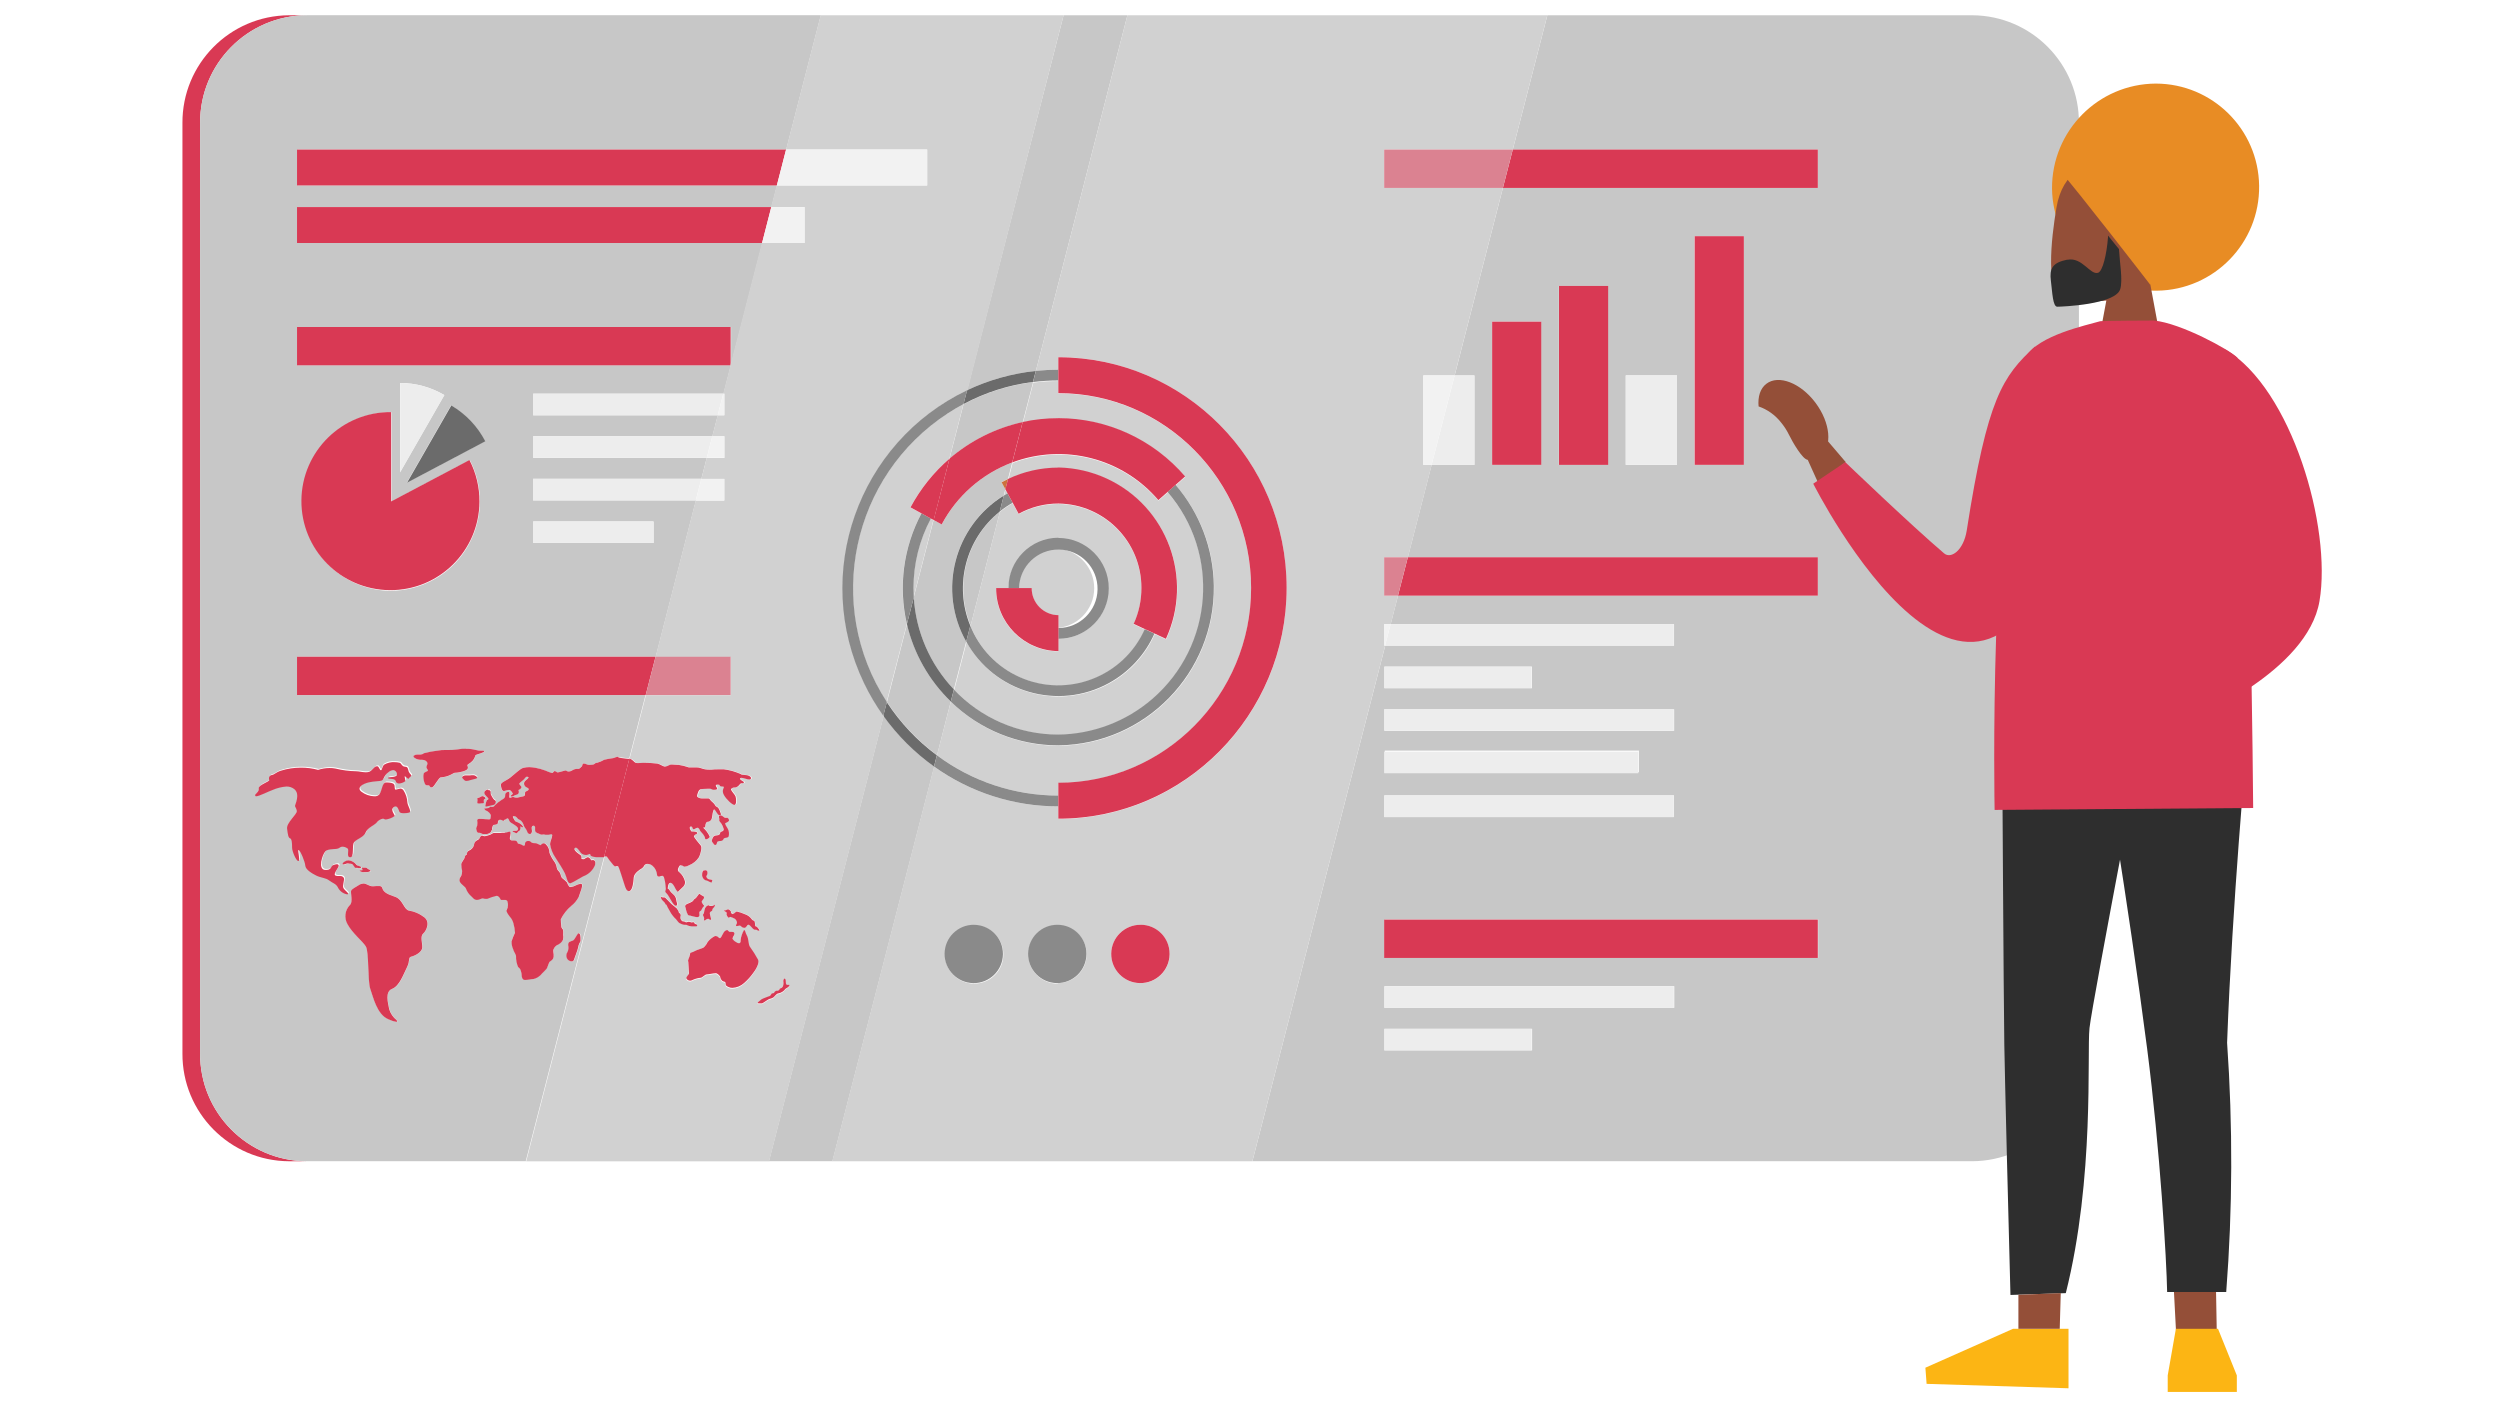 <?xml version="1.0" encoding="UTF-8"?><svg id="Layer_1" xmlns="http://www.w3.org/2000/svg" xmlns:xlink="http://www.w3.org/1999/xlink" viewBox="0 0 655 368"><defs><clipPath id="clippath"><rect width="655" height="368" fill="none" stroke-width="0"/></clipPath><clipPath id="clippath-1"><rect width="655" height="368" fill="none" stroke-width="0"/></clipPath><clipPath id="clippath-2"><rect width="655" height="368" fill="none" stroke-width="0"/></clipPath><clipPath id="clippath-3"><rect width="655" height="368" fill="none" stroke-width="0"/></clipPath><clipPath id="clippath-4"><rect width="655" height="368" fill="none" stroke-width="0"/></clipPath><clipPath id="clippath-5"><rect width="655" height="368" fill="none" stroke-width="0"/></clipPath><clipPath id="clippath-6"><rect width="655" height="368" fill="none" stroke-width="0"/></clipPath><clipPath id="clippath-7"><rect width="655" height="368" fill="none" stroke-width="0"/></clipPath></defs><g clip-path="url(#clippath)"><g clip-path="url(#clippath-1)"><path d="m80.37,4h-4.64c-15.52.09-28.02,12.74-27.93,28.26h0v243.74c-.09,15.51,12.41,28.16,27.92,28.25h4.65c-15.52-.08-28.03-12.73-27.94-28.25h0V32.26c-.09-15.52,12.41-28.17,27.93-28.26h.01" fill="#d93954" stroke-width="0"/><path d="m516.77,4h-111.36l-9.06,35.18h79.92v10.06h-82.51l-12.64,49.13h5.18v23.44h-11.22l-6.23,24.21h107.42v10.04h-110l-1.91,7.45h74.24v5.65h-75.67l-34.8,135.08h-110.03l26.68-103.41c-5.14-3.67-9.63-8.16-13.29-13.29l-30.04,116.71h-63.71l20.54-79.84h-1.21c-.29.02-.58.02-.87,0-1.75-.24-1.41-.54-1.53-.77-.03-.05-.08-.08-.14-.08-.15,0-.41.19-.77.26h-.29c-.62-.02-1.19-.35-1.51-.89-.41-.6-.79-1.04-1.09-1.04-.13,0-.25.09-.3.21-.33.52,1.16,1.49,1.53,1.75.37.27.24.96.24.96l.39.13h.13c.32,0,.59-.38,1.04-.51h.16c.41,0,.63.46.77.66.14.2.1.12.17.12s.23-.06.41-.06.85.29.46,1.45c-.52,1.16-1.44,2.09-2.59,2.63-.64.17-2.97,1.73-3.77,1.99h-.15c-.68,0-.92-1.74-1.37-2.67-.45-.93-1.66-2.85-2.48-4.1-.71-1.04-1.18-2.23-1.37-3.48,0-.61.59-1.73.57-2.32,0-.14-.1-.26-.24-.27-.02,0-.03,0-.05,0-.13,0-.27.03-.4.07-.12.04-.25.06-.38.07h-.28c-.05-.01-.11-.01-.16,0h-.28c-.14,0-.28.03-.42.08-.15,0-.29.02-.43.06h-.13c-.24,0-.45-.2-.77-.28-.27-.09-.53-.22-.75-.4-.35-.39-.06-1.16-.22-1.45-.07-.15-.22-.24-.38-.23-.16,0-.31.09-.39.23-.17.29,0,.81,0,1.16s-.16.79-.54.79h-.07c-.44,0-.53-.35-.71-.79-.17-.44-.68-.96-.8-1.36-.13-.51-.39-.97-.75-1.33-.42-.32-.79-.35-.97-.68-.2-.29-.52-.48-.87-.51-.07-.01-.14-.01-.21,0-.31.15.32.81.42,1.16.09.35.51.35.98.55.46.2,1.24.9,1.16,1.16-.03.05-.07.08-.13.08-.16,0-.39-.22-.49-.28-.08,0,.06.52-.07.87-.13.35-.46.27-.64.62-.17.35-.22.34-.37.34-.1,0-.19-.04-.27-.09-.29-.17-.71-.27-.73-.39-.02-.13.13-.17.39-.17h.13c.12,0,.25,0,.37,0,.25.03.49-.15.52-.41.15-.51-.85-1.08-1.68-1.6-.84-.52-.58-.88-.89-1.16-.05-.05-.12-.08-.2-.08-.23,0-.42.32-.59.32s-.22.13-.41.32c-.03.01-.06.01-.09,0-.11-.02-.21-.06-.3-.13-.13-.08-.28-.13-.43-.14-.08-.01-.17-.01-.25,0-.53.24-.39.5-.44.87-.05.37-.75.44-1.04.46-.29.02-.39.5-.46.72-.07.22,0,.34,0,.49s-.24.24-.29.55c-.05.3-.71.59-1.1.66h-.92c-.29,0-.54-.32-1.01-.32h-.22c-.51,0-.49-.64-.6-.89-.12-.25.09-.61.23-1.01.07-.46.07-.92,0-1.38,0-.32.37-.38.74-.38h.34c.38,0,1.45.13,1.95.13h.13c.42,0,.29-.33.42-.87.13-.54-.84-1.3-1.16-1.38-.32-.08-.37-.29-.56-.49-.19-.2,1.16-.07,1.33-.37.08-.13.23-.21.38-.21.1,0,.21.02.3.06h.1c.28-.01.52-.17.65-.42.54-.54,1.14-1.02,1.79-1.43.29-.2.97-.37.92-1.09-.08-.46.22-.9.68-.99.03,0,.06,0,.1-.01h.15c.46.09,0,1.3.22,1.52.04.05.11.07.17.07.2,0,.41-.2.68-.24h-.02c.12,0,.24.04.35.09.13.05.27.08.42.08.11.01.22.01.34,0,.6-.17.87-.15,1.53-.34.66-.18.42-.63.49-1.02.07-.39.82-.31.93-.86.1-.54-.93-.42-1.16-1.16-.23-.74.35-1.16.86-1.53.51-.37.18-.52-.17-.57-.34,0-.6.6-.98.89-.37.29-1,.86-1,.86,0,.44.6.68.56,1.01-.11.32-.36.57-.68.67-.22,0,0,.14,0,.58,0,.38-.3.7-.68.72-.27,0-.77.46-1.16.46-.06.01-.12.01-.17,0-.39-.2.2-.44.36-.64.16-.2-.31-.76-.65-1.01-.09-.07-.2-.1-.31-.09-.42.07-.84.17-1.25.29h-.07c-.53,0-.72-.99-.79-1.6-.07-.61,1.35-1.04,2.49-1.93,1.15-.88,2.62-2.32,3.34-2.52.52-.13,1.05-.2,1.58-.21.5.01.99.06,1.48.14.95.17,1.88.43,2.77.77.55.25,1.12.46,1.69.64.41,0,.45-.46.74-.5.28,0,.58.32.78.35.26,0,1.62-.42,1.98-.51h.07c.12.02.24.07.34.14.16.09.33.14.51.14.3-.02.6-.11.86-.27.34-.24.74-.39,1.16-.42h.55c.46-.1.6-.47.86-.65.26-.17,0-.64.43-.75.05-.01.11-.01.16,0,.41,0,.97.36,1.28.36s1.28,0,1.39-.22c.19-.23.48-.36.78-.35.64-.18,1.25-.44,1.81-.79.8-.19,1.62-.34,2.44-.44.41-.19.85-.31,1.3-.37.12,0,.25.03.36.08.37.16,1.74.22,2.53.36l4.27-16.59h-91.27v-10.05h93.96l10.53-40.96h-42.66v-5.66h44.08l1.42-5.5h-45.49v-5.65h46.96l1.42-5.5h-48.37v-5.65h49.88l1.91-7.44h-113.62v-10.04h113.68v9.89l8.21-31.9h-121.8v-9.42h124.17l1.45-5.65h-125.71v-9.42h128.13l9.06-35.18H80.37c-15.52.08-28.03,12.73-27.95,28.25,0,0,0,0,0,.01v243.74c-.08,15.52,12.43,28.16,27.94,28.25h436.39c15.51-.08,28.02-12.72,27.93-28.23h0V32.26c.09-15.52-12.42-28.17-27.93-28.26h0Zm-72.81,57.88h12.93v59.91h-12.93v-59.91Zm-35.54,13.03h12.88v46.89h-12.88v-46.89Zm-17.52,9.37h12.88v37.51h-12.88v-37.51Zm35.03,14.07h13.44v23.44h-13.44v-23.44Zm-321.13,25.4v-23.41c4.08,0,8.08,1.1,11.6,3.17l-11.6,20.24Zm1.77,2.71l11.6-20.23c3.78,2.23,6.86,5.48,8.88,9.38l-20.49,10.85Zm-3.97,28.35c-12.93,0-23.41-10.48-23.41-23.41,0-12.93,10.48-23.4,23.41-23.4v23.41l20.51-10.85c5.95,11.51,1.45,25.66-10.05,31.61-3.27,1.69-6.89,2.59-10.57,2.62m37.24-18.17h31.52v5.65h-31.52v-5.65Zm223,43.7v-5.65h38.65v5.64h-38.65Zm0,5.5h75.9v5.65h-75.9v-5.65Zm-245.32,10.73c.84.02,1.67-.04,2.49-.16.72-.12,1.44-.18,2.17-.19.96-.01,1.92.11,2.84.36.34.09.69.13,1.04.13h.56c.22,0,.35,0,.38.17.07.37-1.98.77-2.23,1.01s0,0-.43.94c-.43.94-1.39,1.28-1.66,1.55-.27.28.22.39,0,1.06-.22.66-2.66,1.06-3.13,1.06h-.12c-.26,0-.34.1-1.16.52-.79.41-1.66.64-2.55.68-.64,0-1.71,2.47-2.32,2.62h-.25c-.32,0-.28-.26-.48-.43-.05-.05-.12-.08-.19-.08h-.35c-.13,0-.25-.03-.37-.09-.51-.24-1-2.81-.38-3.25.62-.44,1.24-.3.77-.87-.48-.57-.26-.66,0-1.33.26-.67-.5-1.16-1.43-1.16h-.38c-1,0-2.16-.73-1.75-1.07.29-.23.66-.34,1.03-.31h.5c.09.01.18.01.27,0,.44-.09.57-.07.83-.34,1.22-.32,2.45-.56,3.7-.7.65-.12,1.3-.17,1.96-.15h.7m245.34.14h66.58v5.65h-66.58v-5.65Zm-263.01,4.87c.29,0,.3-.92.8-1.44.86-.52,1.85-.76,2.85-.68.52-.01,1.04.05,1.54.19.17,0,.43.64.85.88.42.24.82,0,1.09.36s.26.82.41,1.16c.35.73.87.77.51,1.16-.2.23-.42.44-.65.64-.09,0-.28-.16-.46-.34-.19-.17-.38-.35-.48-.35-.14.12.27,1.23.12,1.32-.47.34-1.02.54-1.6.59-.31.02-.61-.12-.8-.37-.05-.34-.28-.62-.6-.73-.57-.19-1.51-.09-1.5-.32,0-.44,2.32,0,2.32-.93.06-.57-.35-1.09-.92-1.15-.02,0-.04,0-.07,0-.43.04-.83.21-1.16.49-1.46,1.08-1.16,1.96-1.82,2.23-.66.27-1.98.14-3.48.51-1.5.37-3.18,1.33-1.9,2.4.98.76,2.17,1.19,3.41,1.23.53.06,1.05-.15,1.38-.56.7-1.16.7-3.07,1.72-3.07s1.87.12,2.12.56c.26.44,0,1.33.41,1.33.38-.11.77-.21,1.16-.28.32,0,.62.14.82.39.65.98,1.02,2.11,1.07,3.28.07.85,1.16,2.4.46,2.62-.41.12-.83.17-1.25.16-.63,0-1.16-.12-1.33-.45-.17-.34-.43-1.33-.97-1.33-.21.01-.42.1-.57.26-.95.82.63,2.08.26,2.32-.66.45-1.42.74-2.22.85-.15,0-.29-.03-.42-.1-.11-.08-.25-.12-.38-.12-.66.13-1.24.5-1.62,1.04-.48.59-2.41,1.37-2.89,2.59-.48,1.22-2.26,1.66-2.99,2.51-.73.85.09,3.97-1.04,3.97s-.14-1.99-.73-2.32c-.37-.26-.8-.42-1.25-.45-.31,0-.62.11-.86.31-.78.59-2.89,0-3.7.93-.81.93-1.97,4.64-.14,4.84h.44c1.33,0,1.16-.95,1.71-1.22.31-.15.65-.24,1-.27.27,0,.45.09.51.34.1.52-1.75,2.32-.77,2.67.19.06.39.09.59.09h.64c.3,0,.58.13.78.36.49.46-.44,2.15,0,2.84.44.7,1.57,1.33,1.1,1.59-.07.02-.15.02-.22,0-1-.19-1.85-.84-2.32-1.74-.41-1.03-1.39-1.16-2.32-1.89-.93-.73-2.19-.7-3.32-1.25-1.12-.56-2.85-1.55-2.93-2.63-.08-1.08-1.36-4.09-1.74-4.09-.36.07.44,2.44,0,2.88-.03.01-.07.01-.1,0-.51,0-1.61-2.59-1.61-3.48s0-2.32-.51-2.45c-.51-.13-.63-.95-.8-2.55-.17-1.6,2.7-3.88,2.55-4.64-.15-.77-.44-.93-.48-1.3-.03-.37,1.46-3.1-.22-4.43-.59-.45-1.31-.68-2.05-.66-1.2.1-2.37.38-3.48.85-1.28.44-3.66,1.71-4.44,1.71-.13,0-.21,0-.23-.12-.19-.56,1.09-1,.92-1.93-.17-.93,2.96-1.81,2.74-2.25-.21-.47,0-1.02.46-1.23.07-.03.15-.06.23-.07.7-.11.95-.66,2.32-1.1,1.71-.54,3.49-.82,5.28-.81,1.52,0,3.03.19,4.49.59.98-.32,2-.49,3.03-.49.53,0,1.06.05,1.58.15,1.77.43,3.58.67,5.41.7.66,0,1.67.27,2.53.27.29,0,.58-.04.86-.13.88-.36,1.28-1.44,1.97-1.44.08,0,.16,0,.24,0,.38.13.53,1.02.87,1.03m22.61,1.39c.17.01.33.01.5,0,.34,0,.59-.06.8-.06.41-.03.8.14,1.07.45.46.46-.74.52-1.71.84-.32.12-.66.19-1.01.21-.21.02-.43-.06-.58-.21-.22-.22-.71-.66-.53-.84.19-.25.49-.4.8-.4h.66Zm4.71,8.27c-.15,0-.14-.13-.12-.29.02-.16.23-1.31.52-1.45.29-.14.34-.17.2-.45-.14-.28-.95-.68-1-1.33-.05-.65.56-.9,1.01-.9.09-.01.17-.01.26,0,.6.24.29.77.44,1.16.19.38.4.75.65,1.09.17.34.61.37.66.75.03.41-.24.79-.64.89-.38.13-1.36.24-1.75.38h-.23m235.36-2.7h75.9v5.66h-75.9v-5.66Zm-237.24,2.13c-.29,0-.34-.21-.37-.36-.04-.15.15-.59,0-.87-.15-.28.56-.27.88-.51.17-.14.38-.21.59-.21.26,0,.5.14.6.37.14.33,0,.28-.22.4s-.08.76-.13.94c-.05.17-.56,0-1.09.2-.09.01-.18.01-.27,0m6.82,7.79c.26-.01.52-.06.77-.14.21-.07.42-.11.64-.13.39,0,.14.59.14.96s-.31.81,0,1.16c.15.15.35.22.56.2h.5c.15,0,.29.02.43.08.28.1.46.36.46.65.21.11.45.18.68.22.45.1.59.38.86.38h.16c.39-.15,0-.51.35-.94.18-.19.44-.3.71-.28.28-.02.55.08.75.28.2.28.94.31,1.23.31h.1l1.16.52c.17-.31.46-.52.8-.59.22.01.43.11.59.27.56.57.86,1.33.86,2.12.29.77.68,1.5,1.16,2.17.39.49.65,1.08.75,1.71.08.68.5.86.81,1.35.31.49.2,1.16.71,1.51.38.3.75.62,1.09.96.24.24.1.44.64,1.16.1.11.24.17.39.16.46-.06.91-.2,1.32-.43.4-.22.83-.36,1.28-.43.07-.02.15-.02.22,0,.62.37-.44,2.54-.71,3.48-.48.9-1.14,1.7-1.95,2.32-1.13.96-2.06,2.15-2.73,3.48,0,.61.05,1.22.12,1.82,0,.51.44.66.49,1.16.03.35.03.71,0,1.07.08.38.08.78,0,1.16-.14.81-1.33,1.51-1.55,1.55-.42.21-.76.56-.95.99-.29.54.07,1.08,0,2.02-.07.94-1,1.16-1.16,1.48-.16.32-.36.86-.51,1.32s-.82.96-1.37,1.58c-.56.74-1.36,1.25-2.26,1.46-.77,0-1.51.24-2.17.24h-.09c-.68,0-.81-.84-.81-1.07,0-.49-.09-.97-.25-1.43-.21-.55-.26-.51-.7-.93-.38-.88-.56-1.84-.53-2.8,0-.53-.6-1.16-.75-1.82-.3-.65-.44-1.37-.42-2.09.25-.77.56-1.52.9-2.25-.05-.84-.19-1.67-.42-2.48-.17-.65-.49-1.24-.94-1.73-.68-.89-1.06-1.56-.76-1.85.33-.7.38-1.5.13-2.23-.14-.22-.4-.34-.66-.3h-.72c-.08.01-.15.01-.23,0-.34-.15-.24-.7-.9-1.01-.1-.05-.21-.07-.32-.07-.84.19-1.66.46-2.45.8h-.31c-.29,0-.57-.05-.84-.15-.23.03-.45.1-.66.21-.27.12-.55.19-.85.21h-.1c-.67,0-.85-.4-1.4-.94-.62-.53-1.1-1.21-1.39-1.97-.1-.54-1.26-1.16-1.61-1.84-.35-.68.29-1.45.36-1.58.16-.4.24-.82.23-1.25-.13-.58-.21-1.18-.22-1.77,0-.59.89-1.44.95-1.95.06-.51.45-.4.51-.7-.02-.41.22-.78.6-.94.59-.26,1.05-.76,1.26-1.37,0-.45.21-.87.56-1.16.32-.22.74-.35.84-.57s.42-.77.61-.81h.12c.18,0,.36.06.51.16h.15c.33-.03.64-.11.95-.22.38-.09.74-.25,1.07-.48.14-.11.32-.16.5-.15h.35c.11.01.22.01.33,0,.16-.01.32-.01.49,0,.15,0,.29,0,.44,0,.28-.05.56-.07.84-.07h.26m-42.2,8.51c-.07,0-.14-.02-.19-.07-.22-.28.7-.93,1.42-.99h.15c.85.09,1.61.53,2.11,1.22.22.29,1.16.29,1.16.64,0,.17-.21.22-.39.22-.17,0-.35-.04-.51-.09h-.29c-.07.01-.13.01-.2,0-.05.02-.1.02-.15,0-.16-.15-.43-.67-.68-.92-.25-.24-.8-.12-1.16-.24h-.13c-.19.01-.38.06-.56.13-.17.07-.36.11-.54.13m5.42,1.98c-.41.05-.83-.07-1.16-.32-.09-.17.71-.13.73-.22.02-.09-.24-.45-.12-.57.05-.06.12-.09.2-.09.08,0,.16.02.23.06.08.01.15.01.23,0h.12c.07-.01.13-.01.2,0,.19.02.37.12.49.27.24.22.82.35.68.57-.14.22-.53.27-1.35.31h-.24m8.39,39.15c-.73-.12-1.43-.35-2.1-.67-3.06-1.25-4.05-5.99-4.75-7.95-.7-1.96-.3-9.76-1.16-11.12-.86-1.37-3.48-3.36-4.79-5.8-.98-1.66-.71-3.77.66-5.13.76-.71.1-3.11.26-3.63s1.33-1.06,1.9-1.44c.38-.29.84-.46,1.31-.48.88,0,1.49.71,2.41.73h.14c.29,0,.57-.02.86-.06h.72c.4-.06.77.21.85.6.29,1,1.31,1.55,3.33,2.22,2.02.66,2.32,3.36,3.65,3.62,1.35.21,2.63.74,3.72,1.55,2.02,1.22.85,3.74,0,4.44-.85.71-.22,2.4-.25,3.65-.04,1.25-1.9,2.18-2.85,2.4-.95.22-.26,1.03-1.16,2.81-.9,1.77-1.89,4.92-3.87,5.63-1.98.71-1.16,3.59-.77,5.39.35,1.11,1.02,2.09,1.94,2.81,0,.12.32.45-.06.45m258.83-26.81h113.62v10.05h-113.62v-10.05Zm-212.88,10.97c-.53-.02-1.01-.33-1.24-.81-.24-.55-.17-1.19.17-1.68.25-.55.31-1.16.17-1.75-.1-1.08.93-1.01,1.36-1.3s1.07-1.83,1.37-1.83c.56,0,.46,1.07.51,1.66.05.33-.06.66-.29.9-.19.43-.32.87-.39,1.33-.09.54-.85,2.41-1.07,3.11-.09.24-.33.4-.59.37m212.9,6.52h75.9v5.65h-75.9v-5.65Zm0,11.15h38.65v5.65h-38.65v-5.65ZM295.38,4h-16.72l-25.29,98.24c5.68-2.69,11.78-4.4,18.03-5.06l23.98-93.18Z" fill="#c7c7c7" stroke-width="0"/><path d="m270.65,100.11c-6.37.81-12.54,2.78-18.2,5.8l-3.69,14.31c5.51-4.73,12.1-8.03,19.19-9.59l2.7-10.44v-.08Zm-5.43,21.05c-7.93,2.98-14.5,8.76-18.48,16.24l-2.13-1.16-5.22,20.28c.56,9.02,4.28,17.56,10.51,24.12l3.24-12.56c-7.52-13.33-3.18-30.22,9.84-38.28l.42-1.64-1-1.84c.56-.31,1.16-.6,1.7-.88l1.1-4.3.02.04Zm-3.21,12.85c-8.91,7.15-12.05,19.32-7.7,29.89l7.7-29.89Zm-24.36,29.49l-5.26,20.43c3.52,5.38,7.96,10.09,13.12,13.92l3.6-14.05c-5.69-5.53-9.67-12.57-11.46-20.3" fill="#c7c7c7" stroke-width="0"/><path d="m262.99,129.84c-13.02,8.06-17.36,24.95-9.84,38.28l1.07-4.18c-4.35-10.57-1.21-22.74,7.7-29.89l1.07-4.18v-.04Z" fill="#6b6b6b" stroke-width="0"/><path d="m239.41,156.53l-1.8,6.96c1.8,7.73,5.79,14.79,11.5,20.31l.81-3.17c-6.23-6.55-9.95-15.09-10.51-24.12" fill="#6b6b6b" stroke-width="0"/><path d="m271.4,97.18c-6.25.66-12.35,2.37-18.03,5.06l-.93,3.62c5.66-3.02,11.83-4.99,18.2-5.8l.75-2.93v.06Zm-39.05,86.74l-.93,3.61c3.67,5.13,8.16,9.63,13.29,13.29l.75-2.93c-5.16-3.83-9.6-8.54-13.12-13.92" fill="#6b6b6b" stroke-width="0"/><path d="m264.12,125.48c-.58.28-1.16.57-1.71.88l1,1.84.71-2.73Z" fill="#cc703d" stroke-width="0"/><path d="m267.95,110.58c-7.09,1.56-13.68,4.86-19.19,9.59l-4.15,16.07,2.11,1.16c3.98-7.48,10.55-13.26,18.48-16.24l2.73-10.59h.02Z" fill="#d93954" stroke-width="0"/></g><polygon points="476.27 146.01 368.85 146.01 366.27 156.06 476.27 156.06 476.27 146.01" fill="#d93954" stroke-width="0"/><polygon points="438.55 163.5 364.35 163.5 362.89 169.15 438.55 169.15 438.55 163.5" fill="#ededed" stroke-width="0"/><rect x="362.65" y="174.65" width="38.65" height="5.65" fill="#ededed" stroke-width="0"/><rect x="362.65" y="240.93" width="113.62" height="10.05" fill="#d93954" stroke-width="0"/><rect x="362.65" y="258.41" width="75.9" height="5.65" fill="#ededed" stroke-width="0"/><rect x="362.65" y="269.56" width="38.65" height="5.65" fill="#ededed" stroke-width="0"/><rect x="362.65" y="185.79" width="75.9" height="5.65" fill="#ededed" stroke-width="0"/><rect x="362.65" y="196.94" width="66.58" height="5.65" fill="#ededed" stroke-width="0"/><rect x="362.65" y="208.44" width="75.9" height="5.66" fill="#ededed" stroke-width="0"/><polygon points="476.27 39.18 396.35 39.18 393.76 49.23 476.27 49.23 476.27 39.18" fill="#d93954" stroke-width="0"/><polygon points="386.3 98.35 381.12 98.35 375.08 121.8 386.3 121.8 386.3 98.35" fill="#ededed" stroke-width="0"/><rect x="390.94" y="84.28" width="12.88" height="37.51" fill="#d93954" stroke-width="0"/><rect x="408.46" y="74.91" width="12.88" height="46.89" fill="#d93954" stroke-width="0"/><rect x="425.97" y="98.35" width="13.4" height="23.44" fill="#ededed" stroke-width="0"/><rect x="444" y="61.88" width="12.89" height="59.91" fill="#d93954" stroke-width="0"/><polygon points="191.44 85.68 77.82 85.68 77.82 95.72 191.41 95.72 191.44 95.57 191.44 85.68" fill="#d93954" stroke-width="0"/><polygon points="189.49 103.16 139.65 103.16 139.65 108.81 188.03 108.81 189.49 103.16" fill="#ededed" stroke-width="0"/><polygon points="186.62 114.3 139.65 114.3 139.65 119.95 185.17 119.95 186.62 114.3" fill="#ededed" stroke-width="0"/><polygon points="183.75 125.45 139.65 125.45 139.65 131.1 182.29 131.1 183.75 125.45" fill="#ededed" stroke-width="0"/><rect x="139.65" y="136.6" width="31.52" height="5.65" fill="#ededed" stroke-width="0"/><polygon points="171.76 172.06 77.82 172.06 77.82 182.11 169.17 182.11 171.76 172.06" fill="#d93954" stroke-width="0"/><polygon points="205.95 39.18 77.82 39.18 77.82 48.6 203.53 48.6 205.95 39.18" fill="#d93954" stroke-width="0"/><polygon points="202.08 54.25 77.82 54.25 77.82 63.67 199.66 63.67 202.08 54.25" fill="#d93954" stroke-width="0"/><g clip-path="url(#clippath-2)"><path d="m95.19,231.5c-.48.02-.93.19-1.31.48-.57.38-1.76.93-1.9,1.44-.14.51.51,2.92-.25,3.63-1.37,1.36-1.64,3.47-.66,5.13,1.31,2.41,3.94,4.41,4.79,5.8.85,1.39.44,9.16,1.16,11.12.72,1.96,1.68,6.69,4.74,7.95.66.32,1.37.55,2.1.67.38,0,.06-.34.06-.45-.92-.72-1.59-1.7-1.94-2.81-.36-1.81-1.16-4.64.77-5.39,1.93-.75,2.97-3.85,3.87-5.63.9-1.78.22-2.59,1.16-2.81.94-.22,2.82-1.16,2.85-2.4.03-1.24-.58-2.96.26-3.65.83-.7,2.02-3.23,0-4.44-1.1-.81-2.38-1.35-3.72-1.55-1.36-.25-1.65-2.96-3.65-3.62-2.01-.66-3.04-1.22-3.33-2.22-.08-.39-.45-.66-.85-.6h-.72c-.29.04-.57.06-.86.06h-.14c-.93,0-1.53-.73-2.41-.73" fill="#d93954" stroke-width="0"/><path d="m103.46,199.68c-1-.07-2,.17-2.85.68-.5.52-.51,1.44-.8,1.44-.34,0-.49-.9-.87-1.03-.08,0-.16,0-.24,0-.7,0-1.09,1.08-1.97,1.44-.28.09-.57.13-.86.13-.86,0-1.87-.27-2.53-.27-1.82-.03-3.63-.26-5.4-.7-.52-.11-1.05-.16-1.58-.15-1.03,0-2.05.17-3.03.49-1.46-.4-2.97-.6-4.49-.59-1.79,0-3.57.27-5.28.81-1.34.44-1.6,1-2.32,1.1-.51.08-.85.56-.77,1.07.01.08.04.16.07.23.22.44-2.92,1.32-2.74,2.25.19.93-1.16,1.37-.92,1.93,0,.08.11.12.23.12.78,0,3.17-1.26,4.44-1.71,1.11-.47,2.28-.75,3.48-.85.74-.02,1.47.21,2.05.66,1.68,1.33.19,4.07.22,4.43.03.36.34.52.47,1.3.14.78-2.74,3.06-2.55,4.64.19,1.58.32,2.41.8,2.55.47.14.51,1.45.51,2.45s1.1,3.48,1.61,3.48c.03.01.07.01.11,0,.44-.44-.36-2.81,0-2.88.38,0,1.67,3.04,1.74,4.1.07,1.06,1.8,2.08,2.93,2.63,1.14.56,2.45.56,3.32,1.25s1.87.86,2.32,1.89c.47.9,1.32,1.54,2.32,1.74.07.02.15.02.22,0,.46-.26-.66-.88-1.1-1.59-.44-.71.49-2.32,0-2.84-.19-.23-.48-.36-.78-.36h-.64c-.2,0-.4-.03-.59-.09-.99-.3.87-2.15.76-2.67-.06-.24-.24-.34-.51-.34-.35.03-.68.12-1,.27-.59.27-.37,1.22-1.71,1.22h-.44c-1.83-.22-.66-3.96.14-4.84.8-.88,2.92-.34,3.7-.93.24-.2.54-.31.86-.31.45.03.89.19,1.25.45.59.37-.43,2.32.73,2.32s.31-3.12,1.04-3.97c.73-.85,2.52-1.29,2.99-2.51.47-1.22,2.41-2,2.89-2.59.39-.54.97-.92,1.62-1.04.14,0,.27.04.38.12.13.07.27.11.42.1.79-.11,1.55-.4,2.22-.85.37-.26-1.16-1.51-.26-2.32.15-.15.35-.24.57-.26.55,0,.8.87.98,1.33.17.46.71.45,1.33.45.42,0,.84-.05,1.25-.16.74-.22-.4-1.78-.46-2.62-.05-1.17-.42-2.31-1.07-3.28-.2-.25-.5-.4-.82-.39-.39.07-.78.17-1.16.28-.44,0-.15-.89-.41-1.33-.25-.44-1.09-.56-2.12-.56s-1.02,1.96-1.72,3.07c-.33.41-.86.62-1.38.56-1.24-.04-2.43-.47-3.41-1.23-1.28-1.07.41-2.03,1.9-2.4,1.5-.37,2.85-.26,3.48-.51.63-.25.36-1.16,1.82-2.23.33-.28.73-.45,1.16-.49.58.03,1.02.52.99,1.09,0,.02,0,.04,0,.07,0,.88-2.32.49-2.32.93,0,.23.93.14,1.5.32.32.11.55.39.6.73.19.25.49.39.8.37.58-.05,1.13-.26,1.6-.59.15-.09-.25-1.16-.12-1.32.09,0,.28.17.47.35.2.17.37.34.46.34.23-.2.45-.41.65-.64.36-.42-.16-.45-.51-1.16-.15-.3-.16-.86-.41-1.16-.24-.3-.75-.15-1.09-.36-.34-.21-.67-.84-.85-.88-.5-.13-1.02-.19-1.54-.18" fill="#d93954" stroke-width="0"/><path d="m122.06,196.15c-.73,0-1.45.06-2.17.19-.82.12-1.66.18-2.49.16h-.7c-.66-.02-1.32.03-1.96.15-1.25.14-2.48.37-3.7.7-.27.27-.39.24-.83.34-.09.01-.18.01-.27,0h-.5c-.37-.02-.74.09-1.03.31-.41.34.75,1.07,1.75,1.07h.38c.93,0,1.62.59,1.43,1.16-.2.57-.44.76,0,1.33.44.57-.16.42-.77.87-.6.45-.13,3,.38,3.25.12.06.24.09.37.09h.35c.07,0,.14.03.19.08.2.17.15.43.48.43h.25c.61-.15,1.68-2.62,2.32-2.62.89-.04,1.76-.28,2.55-.68.82-.42.9-.52,1.16-.52h.15c.47,0,2.91-.41,3.13-1.06.22-.65-.27-.79,0-1.06.27-.27,1.16-.61,1.66-1.55.5-.94.19-.7.43-.94.24-.24,2.32-.64,2.23-1.01,0-.14-.16-.17-.38-.17h-.56c-.35,0-.7-.04-1.04-.13-.93-.25-1.88-.37-2.84-.36" fill="#d93954" stroke-width="0"/><path d="m123.87,203.1c-.21,0-.46,0-.8.06-.17.01-.33.01-.5,0h-.66c-.31,0-.61.14-.8.39-.17.17.31.61.53.84.15.15.36.23.58.21.35-.02.68-.09,1.01-.21.96-.31,2.17-.37,1.7-.84-.26-.31-.66-.48-1.07-.45" fill="#d93954" stroke-width="0"/><path d="m126.51,208.58c-.22,0-.42.07-.59.21-.32.24-1.02.24-.88.51s0,.66,0,.87.08.36.37.36c.09.01.18.01.27,0,.53-.15,1.04,0,1.09-.2.05-.2-.14-.81.13-.94.27-.13.36-.07.22-.39-.11-.24-.35-.38-.6-.37" fill="#d93954" stroke-width="0"/><path d="m127.9,206.86c-.45,0-1.06.37-1.01.91.05.53.85,1.07,1,1.33.15.27.09.31-.2.45-.29.14-.47,1.22-.52,1.45-.05.23,0,.29.12.29h.23c.39-.14,1.37-.26,1.75-.38.4-.11.66-.48.64-.89,0-.38-.49-.42-.66-.75-.24-.35-.46-.72-.64-1.1-.15-.44.16-.96-.44-1.16-.09-.01-.17-.01-.26,0" fill="#d93954" stroke-width="0"/><path d="m162.01,198.25c-.45.06-.89.18-1.3.37-.82.1-1.63.25-2.44.44-.56.35-1.17.61-1.81.79-.3,0-.58.12-.78.35-.12.17-1.04.22-1.39.22s-.87-.36-1.28-.36c-.05-.01-.11-.01-.16,0-.41.12-.19.59-.43.75-.24.16-.39.54-.86.65h-.54c-.42.03-.82.18-1.16.42-.26.16-.56.25-.86.27-.18,0-.35-.05-.51-.14-.1-.07-.21-.12-.34-.14h-.07c-.36.09-1.73.51-1.98.51-.2,0-.5-.35-.78-.35s-.34.5-.74.5c-.58-.18-1.14-.39-1.69-.64-.9-.34-1.83-.6-2.77-.76-.49-.08-.99-.12-1.49-.14-.53,0-1.06.08-1.58.21-.72.17-2.19,1.62-3.34,2.52-1.15.89-2.56,1.28-2.49,1.93.07.65.26,1.6.79,1.6h.07c.41-.12.83-.22,1.25-.29.11,0,.22.03.31.09.34.24.82.81.65,1.01-.17.2-.75.44-.36.64.06.01.12.01.17,0,.37,0,.87-.46,1.16-.46.38-.02.68-.34.68-.72,0-.44-.22-.53,0-.58.32-.1.58-.35.68-.67,0-.33-.56-.57-.56-1.01,0,0,.6-.57,1-.86.39-.29.64-.89.97-.89.36,0,.68.15.17.57-.51.42-1.06.74-.86,1.53.2.79,1.16.67,1.16,1.16s-.86.46-.93.86c-.07.4.17.85-.49,1.02-.66.17-.93.16-1.53.34-.11.01-.23.01-.34,0-.14,0-.28-.03-.42-.08-.11-.05-.23-.09-.35-.09h-.08c-.28,0-.49.24-.68.24-.07,0-.13-.02-.17-.07-.24-.22.24-1.43-.22-1.52h-.15c-.47.03-.82.43-.79.9,0,.03,0,.06.01.1,0,.72-.63.89-.92,1.09-.65.4-1.25.88-1.79,1.43-.12.25-.37.4-.65.42h-.1c-.1-.04-.2-.06-.3-.06-.16,0-.3.07-.38.21-.2.3-1.53.17-1.33.37.2.2.24.42.56.49.31.07,1.26.85,1.16,1.38-.11.53,0,.85-.42.87h-.13c-.5,0-1.57-.1-1.95-.13h-.34c-.37,0-.75.06-.74.38.07.46.07.92,0,1.38-.14.4-.36.74-.23,1.01.13.27.09.89.6.89h.22c.46,0,.6.33,1.01.33h.92c.39-.07,1.06-.37,1.1-.66.05-.29.29-.39.29-.54s-.09-.27,0-.49c.09-.22.17-.7.46-.72.29-.02,1-.1,1.04-.46.05-.36-.09-.63.44-.87.08-.01.17-.01.26,0,.15,0,.3.06.43.14.09.07.19.11.3.13.03.01.06.01.09,0,.18-.2.18-.32.41-.32s.36-.32.59-.32c.07,0,.14.03.2.08.31.3.07.67.89,1.16.82.49,1.83,1.09,1.68,1.6-.04.25-.27.43-.52.41-.12,0-.25,0-.37,0h-.13c-.27,0-.42.07-.39.17.02.1.44.22.73.39.08.05.17.08.27.09.15,0,.26-.12.37-.34.12-.22.49-.24.64-.62.15-.37,0-.87.07-.87.09.06.32.28.49.28.05,0,.1-.03.13-.08.12-.22-.66-.93-1.16-1.16-.5-.23-.88-.26-.98-.54-.09-.29-.73-.96-.42-1.16.07-.01.14-.01.21,0,.35.03.67.22.87.51.18.34.56.36.97.69.37.37.63.83.75,1.33.12.39.63.9.8,1.36s.27.74.71.79h.07c.38,0,.54-.44.54-.79s-.17-.89,0-1.16c.08-.14.23-.23.39-.23.16,0,.31.09.38.23.16.31-.13,1.06.22,1.45.23.18.48.31.75.39.31.08.52.28.77.28h.13c.15-.03.3-.05.45-.05.15,0,.31.02.45.08h.28c.05-.01.11-.01.16,0h.27c.13-.01.26-.03.38-.07.13-.04.26-.06.39-.07.14-.02.27.08.29.22,0,.02,0,.03,0,.05,0,.57-.57,1.68-.57,2.32.19,1.25.66,2.44,1.37,3.48.82,1.24,1.99,3.11,2.48,4.1.49.99.68,2.67,1.37,2.67h.15c.8-.27,3.13-1.82,3.77-2,1.15-.54,2.07-1.47,2.59-2.63.38-1.16-.17-1.45-.46-1.45s-.3.06-.41.06-.12,0-.17-.12-.36-.66-.76-.66h-.16c-.45.13-.72.51-1.04.51h-.13l-.4-.13s.13-.7-.24-.96c-.37-.27-1.86-1.23-1.53-1.75.05-.12.17-.2.3-.21.3,0,.68.44,1.09,1.04.31.54.88.88,1.51.89h.29c.36-.07.61-.26.76-.26.06,0,.11.03.14.08.12.22-.22.52,1.53.77.29.02.58.02.87,0h1.21l6.62-25.73c-.79-.14-2.16-.2-2.53-.36-.11-.05-.24-.08-.36-.08" fill="#d93954" stroke-width="0"/><path d="m133.59,217.9c-.22.01-.43.06-.64.13-.25.08-.51.13-.77.14h-.26c-.28,0-.56.02-.83.07-.15,0-.29,0-.44,0-.16-.01-.32-.01-.49,0-.11.01-.22.01-.32,0h-.35c-.18-.01-.36.04-.5.15-.32.22-.68.39-1.07.48-.31.11-.63.19-.95.22h-.15c-.15-.1-.33-.15-.51-.16h-.12c-.2,0-.51.59-.62.81-.1.22-.51.35-.83.57-.35.29-.55.71-.56,1.16-.21.61-.67,1.11-1.26,1.37-.38.16-.62.53-.6.94-.06.3-.46.17-.51.7s-.9,1.36-.95,1.95c.01.6.08,1.19.22,1.77,0,.43-.07.86-.23,1.25-.07.13-.7.84-.36,1.58.34.74,1.51,1.3,1.61,1.84.29.76.77,1.44,1.39,1.97.56.54.73.89,1.4.94h.1c.29-.02.58-.09.85-.21.21-.11.43-.18.66-.21.27.1.55.15.83.15h.31c.79-.34,1.61-.61,2.45-.8.11,0,.22.02.32.07.66.31.57.86.91,1.01.08.01.15.01.23,0h.72c.26-.04.52.08.66.3.25.73.21,1.53-.13,2.23-.29.29.08.95.77,1.84.45.49.77,1.08.94,1.73.23.81.37,1.64.42,2.48-.35.73-.65,1.48-.9,2.25-.02.72.12,1.43.42,2.09.15.65.73,1.29.75,1.82-.03.96.15,1.91.53,2.79.44.42.49.38.7.93.16.46.25.94.26,1.43,0,.23.13,1.04.81,1.07h.09c.66,0,1.4-.22,2.17-.24.9-.21,1.7-.73,2.26-1.46.54-.62,1.23-1.1,1.37-1.58.14-.48.39-.99.51-1.32.12-.34,1.06-.54,1.16-1.49.1-.94-.29-1.47,0-2.02.18-.44.51-.81.93-1.04.22,0,1.42-.74,1.55-1.55.08-.38.08-.78,0-1.16.03-.35.03-.71,0-1.07,0-.46-.51-.61-.49-1.16-.07-.6-.11-1.21-.12-1.82.67-1.33,1.59-2.52,2.73-3.48.81-.62,1.47-1.42,1.95-2.32.27-.99,1.32-3.15.71-3.48-.07-.02-.15-.02-.22,0-.45.07-.88.21-1.28.43-.41.23-.86.37-1.32.43-.15.01-.3-.05-.39-.16-.53-.7-.39-.89-.64-1.16-.34-.35-.71-.67-1.09-.96-.51-.39-.39-1.01-.71-1.51-.31-.5-.73-.66-.81-1.35-.1-.62-.36-1.21-.75-1.7-.48-.67-.87-1.4-1.16-2.17,0-.79-.3-1.56-.86-2.12-.14-.19-.35-.32-.58-.36-.35.04-.66.23-.85.52l-1.16-.52h-.1c-.29,0-1.03,0-1.23-.31-.2-.2-.47-.3-.75-.28-.27-.02-.53.08-.71.28-.32.43,0,.79-.35.94h-.16c-.27,0-.41-.28-.86-.38-.24-.04-.47-.11-.68-.22,0-.29-.19-.55-.46-.65-.14-.06-.28-.09-.43-.08h-.5c-.21.02-.41-.05-.56-.2-.31-.39,0-.85,0-1.16s.26-.94-.14-.96" fill="#d93954" stroke-width="0"/><path d="m151.6,244.51c-.3,0-.93,1.53-1.37,1.83-.44.3-1.46.22-1.36,1.3.14.59.08,1.2-.17,1.75-.35.49-.41,1.13-.17,1.68.23.48.71.79,1.24.81.26.03.5-.13.59-.37.22-.7.97-2.56,1.07-3.11.07-.46.2-.91.39-1.33.23-.24.34-.57.29-.9,0-.59,0-1.62-.51-1.66" fill="#d93954" stroke-width="0"/><path d="m91.36,225.43h-.15c-.72,0-1.64.71-1.42.99.05.05.12.07.19.07.19-.02.37-.06.54-.13.18-.07.37-.12.56-.13h.13c.36.13.92,0,1.16.24.24.24.52.77.68.92.05.02.1.02.15,0,.07.01.13.01.2,0h.29c.16.06.34.09.51.09.19,0,.36,0,.39-.22.07-.35-.9-.35-1.16-.64-.5-.69-1.27-1.13-2.11-1.22" fill="#d93954" stroke-width="0"/><path d="m95.08,227.3c-.08,0-.15.03-.2.09-.13.12.14.46.12.57-.02.1-.82,0-.73.22.33.26.75.38,1.16.32h.24c.81,0,1.16-.09,1.35-.31.19-.22-.44-.35-.68-.57-.12-.15-.3-.25-.49-.27-.07-.01-.13-.01-.2,0h-.12c-.08.01-.15.01-.23,0-.07-.04-.15-.06-.23-.06" fill="#d93954" stroke-width="0"/><path d="m102.48,107.97c-12.88-.1-23.41,10.26-23.51,23.14-.1,12.88,10.26,23.41,23.14,23.51,12.88.1,23.41-10.26,23.51-23.14.03-3.81-.87-7.57-2.63-10.95l-20.51,10.85v-23.41Z" fill="#d93954" stroke-width="0"/><path d="m104.84,100.35v23.41l11.6-20.24c-3.51-2.07-7.52-3.17-11.6-3.17" fill="#ededed" stroke-width="0"/><path d="m118.24,106.24l-11.6,20.23,20.51-10.85c-2.02-3.9-5.1-7.15-8.89-9.38" fill="#6b6b6b" stroke-width="0"/><path d="m278.66,4h-63.65l-9.06,35.18h36.97v9.42h-39.44l-1.45,5.65h8.75v9.42h-11.17l-8.21,31.9v.15l-1.91,7.43h.29v5.65h-1.75l-1.41,5.5h3.17v5.7h-4.64l-1.41,5.5h6.03v5.65h-7.49l-10.53,40.96h19.72v10.04h-22.24l-4.27,16.59c.13.02.25.04.37.08.6.2,1,.86,1.37,1.02.24.08.48.11.73.09.46,0,1.03,0,1.4-.08h.34c1.09.02,2.19.09,3.27.23.73.13,1.35.67,1.88.76h.18c.41-.07.8-.22,1.16-.44.22-.07.46-.11.7-.09.46,0,1.06,0,1.69.09.9.14,1.78.36,2.63.66.11.01.22.01.32,0h1.43c.47-.02.94.04,1.39.18.74.28,1.53.42,2.32.41.15.02.31.02.46,0,.58-.08,1.17-.12,1.75-.1h1.52c1.53.19,3.01.61,4.41,1.25.36.32,1.46.08,2.21.47.75.4.53.93,0,.93s-1.53-.44-2.05-.44-.56.46.27.83.32.57,0,.57h-.22c-.16,0-.31.07-.6.43-.25.36-.63.61-1.07.68h-.25c-.31.02-.6.15-.82.36-.31.3.93,1.36,1.16,2.03.23.67.24,2.19-.3,2.19s-2.1-1.43-2.76-2.61c-.66-1.18,0-1.75,0-2.05s-.49-.07-.89-.24c-.41-.17,0-.43-.67-.43h-.19c-.9,0,0,.83,0,1.08s-.38.28-.79.28h-.21c-.49,0-.46-.26-1.02-.28h-.23c-.48,0-.95,0-1.78.08-.82.08-1.02,1.03-1.26,1.65-.24.62.76.82,1.16.82h.1c.12-.02.25-.02.37,0h1.28c.24,0,.52.48.65.61.13.14.82.65,1.04,1.09.22.44.29.37.71.64.42.27.68,1.25.82,1.6.14.35,0,.43-.27.43h-.16c-.44,0-.95-1.38-1.28-1.5-.3,0-.53,1.68-.63,2.32-.11.55-.6.95-1.16.94-.34,0-.51.64-.53.89-.02.26.09.57-.59.64.72.65,1.3,1.44,1.71,2.32.12.27-.56.72-.95.72-.13.01-.24-.08-.26-.21,0-.02,0-.03,0-.05,0-.64-1.01-1.65-1.23-1.89-.22-.24,0-.32-.45-.74-.07-.08-.18-.13-.29-.13-.19.02-.37.08-.52.2-.14.09-.31.15-.47.18h-.08c-.31-.12-.15-.71-.6-.71h-.13c-.6.12.13,1.32.29,1.32.17-.01.34-.01.51,0,.13,0,.75,0,.91.24.15.24,0,.37-.24.45-.26.09-.48.28-.59.53-.07.28,1.5,2.05,1.81,2.47.31.42,0,1.97-.58,3.16-.61.88-1.47,1.57-2.47,1.97-.35.21-.75.34-1.16.38-.1.01-.2-.01-.28-.07-.21-.17-.46-.26-.73-.28-.15,0-.29.08-.36.22-.22.42-.78,1.16,0,1.68.72.62,1.22,1.46,1.44,2.39.07.46-.07.93-.37,1.28-.29.3-1,.96-1.33,1.29-.1.09-.16.14-.21.14s-.09-.21-.28-.35c-.19-.14-.8-1.94-1.61-2.01-.75,0-.71,1.55-.71,1.55.16.02.29.12.37.26.26.44.6.84,1,1.16.48.36.78.9.85,1.5,0,.52.54,1.31,0,1.55h-.09c-.54,0-1.39-1.68-1.73-2.24-.24-.46-.56-.89-.93-1.26-.31-.24.12-.66,0-1.16-.04-.98-.2-1.94-.49-2.88-.09-.19-.27-.31-.48-.31-.23.04-.46.11-.67.21h-.15c-.27,0-.48-.22-.49-.49-.06-.9-.47-1.74-1.16-2.32-.35-.32-.8-.51-1.28-.52-.35-.03-.68.12-.89.4-.17.35-.43.64-.75.85-.24.14-1.95,1.16-2.02,2.32-.07,1.16-.29,3.13-.98,3.48-.09.06-.2.09-.31.09-.5,0-.81-.74-1.16-1.71-.35-1.16-1.29-4.16-1.55-4.64-.06-.14-.2-.23-.36-.23-.1,0-.21.03-.3.07-.08.04-.17.06-.26.07-.31-.22-.58-.5-.79-.81-.44-.51-.85-1.04-1.22-1.6-.08-.17-.23-.22-.45-.22h-.39l-20.54,79.82h63.65l30.04-116.71c-18.46-25.84-12.49-61.75,13.35-80.22,2.71-1.94,5.59-3.64,8.6-5.08L278.66,4Zm-91.34,217.32c-.25,0-.44-.36-.68-.66-.24-.3-.15-.7.1-1.31.26-.62,1.01-.49,1.45-.63.44-.14.41-.5.5-.72.09-.22.56-.17.8-.5.24-.32-.13-.82-.26-1.26-.17-.4-.41-.75-.72-1.05-.26-.32,0-.5-.1-.75-.1-.26-.17-.66,0-.8.08-.05.17-.08.27-.08.34,0,.71.38.94.54.11.07.24.11.37.1h.4c.24.12.41.34.46.6.1.37-.74.71-.96.8s.37,1.07.66,1.5c.3.6.38,1.28.22,1.94-.16.49-.8.34-1.16.52-.36.18-.13.38-.5.59-.37.21-.57.07-1.08.22s-.22.65-.6.9c-.06.04-.13.07-.21.07m-.89,9.8c-.34-.1-.66-.24-.95-.43-.26-.13-.95,0-1.37-1.02-.21-.51-.07-1.66.38-1.75h.34c.2-.02.4.07.51.24.16.38.12.82-.12,1.16-.2.22,0,.53.26.81.26.28.73.15,1.07.3.34.15,0,.36,0,.64,0,0,0,.08-.12.08m-3.7,9.01c-.26-.02-.53-.07-.78-.16-.38-.12-.65-.07-.82-.2-.17-.13-.64,0-.78-.24-.24-.41-.42-.86-.51-1.33-.02-.27-.09-.54-.2-.79-.15-.35.24-.66.66-.81.45-.15.87-.35,1.26-.61.27-.22.31-.55.68-.72s.92-1.24,1.09-1.24c.7.57,1.16.52,1.16.86s-.21.5-.49.92c-.28.42.09.64.16.86.07.22.56.4.2.72-.36.32-.42.72-.59.94-.17.22-.34.15-.46.39-.13.24.15.96-.16,1.25-.13.11-.3.17-.48.16m-3.19,2.03h-.2c-.38-.09-.74-.22-1.08-.41-.29-.13-.51-.5-.77-.8-.15-.22-.33-.41-.54-.57-.28-.32-.55-.65-.8-1-.21-.21-.39-.72-.73-1.23-.24-.37-.44-.75-.59-1.16-.1-.24-.22-.07-.27-.21-.13-.31-.34-.57-.59-.79-.38-.34-.74-.84-.58-1.06.03-.05.08-.08.14-.08.08.01.16.04.23.08h.36c.11,0,.22.03.31.08.23.19.44.4.64.63l.97,1,1.4,1.16c.29.33.5.73.6,1.16.06.17.23.07.3.19.09.15.14.31.16.48-.07.21-.1.42-.1.64.04.35.21.66.49.88.05.05.12.08.2.08h.25c.12.02.24.07.32.16l.31.08c.16-.03.32-.08.48-.14h.15c.22,0,.43.06.63.16.06.01.12.01.17,0,.13,0,.26-.02.38-.06.28,0,.27.43.57.49.3.06.44.13.45.28.01.15,0,.31-.21.31h-.51s-.05-.01-.08,0h-.7c-.4-.01-.8-.12-1.16-.31-.11-.07-.25-.1-.38-.09h-.27m7.14-4.81h.19c.45-.13.53-.35.6-.35s0,0,0,.06,0,.53-.37.79c-.37.25-.21.39-.28.61-.07.22-.45.24-.61.57-.16.32.51,1.82.22,1.91h-.15c-.13,0-.14-.12-.46-.25-.05-.01-.1-.01-.15,0-.18.02-.36.1-.5.22-.11.11-.25.19-.41.22-.27,0,0-.39-.1-.79-.1-.39-.22-.39-.27-.61-.05-.22.27-.49.27-.66.03-.24.07-.48.13-.72.06-.29.18-.56.36-.79.13-.13.28-.25.44-.35.06-.05.12-.08.2-.08.08.01.16.05.22.1.06.06.14.1.22.1h.43m4.43,3.12h0c-.23,0-.41-.57-.5-.68-.09-.12,0-.26,0-.56s-.7-.42-.7-.59.39,0,.56-.16c.19-.13.43-.2.66-.19h.17c.13,0,.21.22.32.29.12.07.17,0,.15.31-.02.31.25.49.39.57h.08c.09-.01.17-.06.22-.13.28,0,.45-.41.78-.52h.15c.68.15,1.34.38,1.97.66.78.23,1.45.72,1.91,1.39.09.22.3.2.59.38.29.19.2.88.27,1.24.07.36.34.14.5.35.16.21.75.81.57.99-.05.02-.1.02-.15,0-.2,0-.44-.2-.59-.25-.04-.01-.08-.01-.12,0h-.23c-.11,0-.22-.04-.31-.09-.38-.18-.9-1.16-1.37-1.22h-.09c-.36,0-.34.58-.88.79-.09.01-.19.01-.28,0-.42,0-.7-.38-.9-.51-.06-.04-.14-.06-.22-.06-.12,0-.24.02-.36.06-.12.03-.25.05-.37.06h-.08c-.3,0,0-.45.09-.73.09-.28-.14-.89-.49-1.16-.36-.21-.75-.38-1.16-.5h-.09c-.08.01-.15.04-.21.09-.06.06-.14.1-.22.1m-2.34,5.51h.08c.39-.12.8-1.67,1.39-1.96.08-.04.17-.07.27-.07.36,0,.5.45.82.51h.59c.24,0,.47,0,.58.29.19.44-.32.92-.44,1.37-.12.45,1.16,1.33,1.69,1.33s.41-.81.41-.81c.12-.92.42-1.81.88-2.62.03,0,.07,0,.1,0,.27,0,.3.79.7,1.46.4.67.36,2.23.73,2.82.81,1.11,1.54,2.27,2.19,3.48.37.93-.62,2.59-1.31,3.48-.69.96-1.49,1.84-2.38,2.62-.83.76-1.9,1.2-3.02,1.25-.33,0-.67-.06-.97-.19-1.09-.44-.73-.7-.87-1.16-.14-.46-.52-.15-.92-.58-.26-.28-.43-.64-.48-1.02-.23-.39-.58-.69-.99-.88-.1-.02-.19-.02-.29,0-.61,0-1.81.3-2.24.3s-1.16.89-1.65.89h-.09c-.76.1-1.49.32-2.17.66-.12.06-.26.1-.41.09-.43.02-.83-.22-1.02-.6-.11-.45.69-.96.69-1.33s-.18-1.52-.15-2.4c.03-.88-.22-.78,0-1.3.23-.51.37-1.06.42-1.61,0-.41.41-.22,1.16-.66.75-.44,1.95-.64,2.48-1.04.4-.39.73-.86.96-1.37.51-.65,1.16-1.18,1.9-1.55.09-.02.18-.02.27,0,.22.01.43.11.58.27.14.14.27.28.43.28m14.94,13.82c.06.01.12.01.18,0,.29-.1.45-.2.48-.32.02-.13.1-.27.45-.37.35-.11.5-.52.58-.81.05-.36.05-.72,0-1.08-.02-.2.04-.39.19-.53h.12c.26,0,.35.27.39.51.05.24,0,.81.16,1.06.1.08.23.12.36.11h.2c.13,0,.23,0,.23.14s-.82.81-.96.86c-.14.05-.12.17-.6.62-.44.35-.96.58-1.52.66-.2,0-.9.86-1.08,1-.33.21-.7.35-1.09.42-.16,0-1.66,1.06-1.89,1.16-.18.02-.36.02-.53,0-.15.02-.3.02-.45,0-.23-.09-.23-.27,0-.4.23-.13.45-.42.74-.63.3-.18.62-.33.95-.44.3-.14.61-.26.93-.36.32-.05.59-.25.72-.55.17-.3.22-.27.57-.31.35-.05.14-.27.51-.5.17-.12.24-.14.31-.14h.1m48.87-153.87c-26.64,14.22-36.72,47.34-22.5,73.99.74,1.4,1.55,2.76,2.41,4.08l5.29-20.43c-2.28-9.81-.92-20.11,3.82-29l-2.88-1.58c2.59-4.85,6.05-9.17,10.21-12.76l3.69-14.31h-.04Zm-8.56,29.99c-3,5.61-4.57,11.87-4.56,18.24,0,.82,0,1.64.08,2.45l5.2-20.29-.74-.41h.02Z" fill="#d1d1d1" stroke-width="0"/><path d="m241.43,134.5c-4.74,8.89-6.1,19.19-3.82,29l1.8-6.96c0-.81-.08-1.62-.08-2.45,0-6.36,1.56-12.62,4.56-18.24l-2.46-1.35h0Z" fill="#8a8a8a" stroke-width="0"/><path d="m253.38,102.24c-28.64,13.72-40.74,48.05-27.03,76.7,1.44,3.01,3.14,5.88,5.08,8.6l.93-3.61c-16.47-25.31-9.3-59.19,16.01-75.66,1.32-.86,2.69-1.67,4.08-2.41l.93-3.62Z" fill="#8a8a8a" stroke-width="0"/><path d="m248.76,120.17c-4.16,3.59-7.62,7.92-10.21,12.76l2.88,1.58,2.46,1.35.74.41,4.13-16.08h0Z" fill="#d93954" stroke-width="0"/></g><polygon points="191.41 95.72 191.44 95.72 191.44 95.57 191.41 95.72" fill="#db8291" stroke-width="0"/><polygon points="189.78 103.16 189.49 103.16 188.03 108.81 189.78 108.81 189.78 103.16" fill="#f2f2f2" stroke-width="0"/><polygon points="189.78 114.3 186.62 114.3 185.17 119.95 189.78 119.95 189.78 114.3" fill="#f2f2f2" stroke-width="0"/><polygon points="189.78 125.45 183.75 125.45 182.29 131.1 189.78 131.1 189.78 125.45" fill="#f2f2f2" stroke-width="0"/><polygon points="191.44 172.06 171.76 172.06 169.17 182.11 191.44 182.11 191.44 172.06" fill="#db8291" stroke-width="0"/><polygon points="242.92 39.18 205.96 39.18 203.53 48.6 242.92 48.6 242.92 39.18" fill="#f2f2f2" stroke-width="0"/><polygon points="210.83 54.25 202.08 54.25 199.66 63.67 210.83 63.67 210.83 54.25" fill="#f2f2f2" stroke-width="0"/><g clip-path="url(#clippath-3)"><path d="m164.9,198.69l-6.62,25.71h.4c.22,0,.37,0,.45.22.37.56.78,1.1,1.22,1.6.21.32.48.59.79.81.09-.01.17-.04.25-.07.1-.04.2-.06.3-.07.15,0,.29.09.36.23.27.52,1.16,3.48,1.55,4.64.29.96.6,1.71,1.16,1.71.11,0,.22-.03.31-.09.68-.38.9-2.32.97-3.48.07-1.16,1.77-2.19,2.02-2.32.33-.21.59-.5.75-.85.21-.28.55-.43.89-.39.47.01.93.2,1.28.52.68.58,1.1,1.42,1.16,2.32,0,.27.22.48.49.49h.15c.22-.09.44-.16.67-.21.21,0,.39.13.48.31.29.93.45,1.9.49,2.88.12.54-.31.96,0,1.16.37.37.68.8.93,1.26.34.56,1.16,2.24,1.73,2.24h.09c.54-.24,0-1.03,0-1.55-.07-.59-.37-1.14-.85-1.5-.4-.32-.74-.72-1-1.16-.08-.14-.21-.23-.37-.26,0,0,0-1.55.71-1.55.81.07,1.34,1.81,1.61,2.01.27.2.19.35.28.35s.1,0,.21-.14c.34-.33,1.04-.99,1.33-1.29.31-.35.44-.82.37-1.28-.22-.93-.72-1.76-1.44-2.39-.8-.52-.24-1.26,0-1.68.1-.15.29-.21.45-.15.24.03.47.12.66.27.08.06.18.08.28.07.41-.04.81-.17,1.16-.38,1-.4,1.86-1.09,2.47-1.97.63-1.16.89-2.74.58-3.15s-1.88-2.19-1.81-2.47c.11-.25.33-.45.59-.53.2-.08.39-.26.24-.45-.15-.2-.78-.24-.9-.24-.17-.01-.34-.01-.51,0-.16,0-.89-1.16-.29-1.32h.13c.45,0,.29.59.6.71h.08c.17-.03.33-.09.48-.19.15-.11.33-.18.52-.2.11,0,.21.05.29.13.41.42.23.49.45.74.22.26,1.23,1.25,1.23,1.89-.01.13.08.24.21.26.02,0,.03,0,.05,0,.4,0,1.07-.45.95-.72-.4-.88-.98-1.67-1.71-2.32.68-.07.57-.4.59-.64.02-.24.2-.87.53-.89.56,0,1.05-.39,1.16-.94.09-.66.32-2.32.63-2.32.32.12.84,1.45,1.28,1.5h.16c.3,0,.4-.13.27-.43-.13-.3-.41-1.33-.82-1.6-.42-.27-.49-.2-.71-.64-.22-.44-.93-.94-1.04-1.09s-.41-.61-.65-.61h-1.35c-.12-.01-.25-.01-.37,0h-.1c-.37,0-1.36-.27-1.16-.82.2-.56.31-1.62,1.26-1.65.95-.02,1.3-.08,1.77-.08h.23c.56,0,.53.25,1.02.28h.21c.41,0,.73-.07.79-.28s-.88-1.03,0-1.08h.18c.65,0,.3.27.67.43.37.16.87,0,.89.24.02.24-.65.87,0,2.05.65,1.18,2.19,2.59,2.76,2.61.54,0,.52-1.53.3-2.19-.22-.66-1.46-1.73-1.16-2.03.23-.21.52-.34.82-.36h.25c.43-.07.82-.32,1.07-.68.29-.36.44-.43.6-.43h.22c.28,0,.74-.21,0-.57-.74-.36-.78-.81-.27-.84.52,0,1.53.44,2.05.44s.75-.53,0-.93c-.75-.39-1.86-.15-2.22-.48-1.4-.64-2.88-1.06-4.41-1.25h-1.52c-.59-.01-1.17.02-1.75.1-.15.01-.31.01-.46,0-.79.01-1.58-.13-2.32-.41-.45-.15-.92-.21-1.39-.19h-1.43c-.11.01-.22.01-.32,0-.86-.3-1.74-.52-2.63-.66-.64,0-1.23-.09-1.69-.09-.24-.01-.47.02-.7.09-.36.22-.75.37-1.16.44h-.18c-.53-.09-1.16-.64-1.88-.77-1.09-.14-2.18-.21-3.27-.23h-.34c-.37,0-.94.08-1.4.08-.25.01-.5-.02-.73-.09-.37-.16-.77-.82-1.37-1.02-.12-.04-.25-.07-.37-.08" fill="#d93954" stroke-width="0"/><path d="m188.72,213.62c-.1,0-.19.03-.27.08-.17.14-.07.54,0,.8.07.26-.15.43.11.75.3.3.55.66.72,1.06.13.44.49.93.26,1.26-.23.34-.72.27-.8.5-.08.23-.06.57-.5.72-.44.15-1.16,0-1.45.63-.29.63-.42.94-.1,1.31.31.37.43.66.68.66.07,0,.15-.03.21-.07.38-.26.09-.75.6-.9.51-.15.72,0,1.08-.22.36-.22.18-.41.5-.59.31-.19.95,0,1.16-.52.15-.65.08-1.34-.22-1.94-.29-.43-.88-1.4-.66-1.5.22-.09,1.07-.43.96-.8-.05-.26-.22-.49-.46-.6h-.44c-.13,0-.26-.03-.37-.1-.23-.16-.6-.54-.94-.54" fill="#d93954" stroke-width="0"/><path d="m184.76,228.02h-.34c-.45.09-.59,1.24-.38,1.75.42,1.02,1.16.89,1.37,1.02.29.19.62.33.95.43.07,0,.1,0,.12-.08,0-.28.32-.5,0-.64-.32-.14-.75,0-1.07-.3-.31-.3-.45-.59-.26-.81.23-.34.28-.78.12-1.16-.11-.17-.31-.26-.51-.24" fill="#d93954" stroke-width="0"/><path d="m183.23,234.18c-.17,0-.74,1.08-1.09,1.24-.35.16-.42.5-.68.72-.39.26-.82.47-1.26.62-.42.15-.81.46-.66.81.11.25.17.52.2.79.09.47.27.92.51,1.33.14.2.6.13.78.24.17.12.44.08.82.2.25.09.51.14.78.16.17.01.35-.05.48-.16.31-.29,0-1.01.16-1.25.16-.24.3-.17.46-.39.16-.22.22-.61.59-.94.37-.33-.13-.49-.2-.72-.07-.23-.45-.44-.16-.86.29-.42.53-.57.49-.92-.05-.35-.49-.29-1.16-.86" fill="#d93954" stroke-width="0"/><path d="m187.23,237.02c-.07,0-.15.22-.6.35h-.61c-.08,0-.16-.04-.22-.1-.06-.06-.14-.09-.22-.1-.07,0-.14.03-.2.08-.16.1-.31.21-.44.35-.18.23-.3.5-.36.79-.06.24-.1.48-.13.72,0,.17-.31.44-.27.66.05.22.13.22.27.61.14.39-.16.77.1.79.15-.03.29-.11.41-.22.14-.12.31-.2.5-.22.05-.01.1-.01.15,0,.32.14.34.26.46.26h.15c.29-.09-.4-1.6-.22-1.91.17-.31.55-.35.62-.57.07-.22,0-.37.28-.62.28-.24.46-.61.37-.79s0-.06,0-.06" fill="#d93954" stroke-width="0"/><path d="m190.91,238.25c-.24-.01-.47.05-.66.19-.16.14-.56,0-.56.16s.68.3.7.59c.01.29-.1.45,0,.56.1.11.27.66.5.69.09,0,.17-.04.22-.11.06-.05.13-.08.21-.09h.09c.4.12.79.29,1.16.5.35.27.61.89.49,1.16-.13.27-.39.68-.09.73h.08c.13,0,.25-.03.37-.06.12-.03.24-.05.36-.06.08,0,.16.01.22.06.21.13.49.51.9.51.09.01.19.01.28,0,.54-.21.52-.79.88-.79h.09c.46.12.99,1.03,1.37,1.22.09.06.2.09.31.09h.23s.08-.01.12,0c.15.06.4.25.59.25.05.02.1.02.15,0,.18-.17-.4-.78-.57-.99s-.42,0-.5-.35c-.08-.35,0-1.06-.27-1.24-.27-.19-.5-.16-.59-.38-.46-.67-1.14-1.16-1.91-1.39-.63-.29-1.29-.51-1.97-.66h-.15c-.32.12-.5.5-.78.52-.05.07-.13.11-.22.13h-.08c-.14-.08-.42-.28-.39-.57.02-.29,0-.23-.15-.31-.15-.08-.2-.28-.32-.29h-.17" fill="#d93954" stroke-width="0"/><path d="m173.35,234.98c-.06,0-.11.03-.14.08-.16.22.2.72.58,1.06.26.21.46.48.59.79,0,.14.16,0,.27.21.16.41.35.79.59,1.16.34.51.52,1.02.73,1.23.25.35.51.68.8,1,.21.16.39.35.54.57.26.3.48.67.77.8.34.18.7.32,1.08.41h.46c.13-.01.27.02.38.09.36.19.76.3,1.16.31h.7s.06,0,.08,0h.51c.2,0,.23-.17.21-.31-.02-.14-.14-.22-.45-.28-.31-.06-.29-.49-.57-.49-.12.03-.25.05-.38.06-.06.01-.12.01-.17,0-.19-.11-.41-.16-.63-.16h-.15c-.15.06-.31.11-.48.14l-.31-.08c-.09-.09-.2-.15-.32-.16h-.26c-.07,0-.14-.03-.2-.08-.27-.22-.45-.54-.49-.88,0-.22.04-.43.1-.64-.02-.17-.07-.33-.16-.48-.07-.12-.24,0-.3-.19-.1-.43-.31-.83-.6-1.16l-1.4-1.16-.97-1c-.2-.22-.41-.43-.64-.63-.1-.06-.2-.08-.31-.08h-.36c-.07-.04-.15-.07-.23-.08" fill="#d93954" stroke-width="0"/><path d="m190.33,243.77c-.09,0-.18.03-.27.07-.59.29-1,1.84-1.39,1.96h-.08c-.16,0-.29-.14-.43-.28-.15-.16-.36-.25-.58-.27-.09-.02-.18-.02-.27,0-.74.37-1.39.9-1.9,1.55-.23.51-.56.98-.96,1.37-.53.41-1.72.59-2.48,1.04-.76.45-1.16.25-1.16.66-.08.5-.22.98-.44,1.44-.22.52,0,.41,0,1.3s.15,2.03.15,2.4-.8.88-.7,1.33c.19.39.59.62,1.02.6.14,0,.28-.03.41-.09.68-.34,1.41-.56,2.17-.66h.09c.51,0,1.16-.89,1.65-.89s1.62-.3,2.24-.3c.1-.02.2-.02.29,0,.41.19.75.49.99.88.05.38.21.74.48,1.02.39.43.76.13.92.58.15.45-.22.7.87,1.16.31.13.64.19.97.18,1.12-.05,2.19-.5,3.02-1.25.89-.78,1.69-1.66,2.38-2.62.7-.89,1.68-2.55,1.31-3.48-.65-1.21-1.39-2.37-2.19-3.48-.37-.59-.29-2.06-.73-2.82-.44-.75-.43-1.46-.7-1.46-.03-.01-.07-.01-.1,0-.46.81-.76,1.7-.88,2.62,0,0,.11.78-.41.81-.53,0-1.8-.9-1.69-1.33.1-.43.63-.93.44-1.37-.1-.26-.34-.29-.58-.29h-.59c-.32,0-.46-.51-.82-.51" fill="#d93954" stroke-width="0"/><path d="m205.53,256.47h-.12c-.14.14-.21.34-.19.53.05.36.05.72,0,1.08-.08.29-.23.72-.58.81-.35.09-.44.23-.45.37-.01.14-.19.22-.48.32-.06.01-.12.01-.18,0h-.1c-.07,0-.14,0-.31.14-.37.23-.17.44-.51.5-.34.06-.4,0-.57.31-.13.29-.4.5-.72.54-.32.1-.63.22-.93.36-.33.11-.65.26-.95.44-.29.21-.52.5-.74.63-.22.13-.23.3,0,.39.15.02.3.02.45,0,.18.02.36.02.53,0,.23-.08,1.73-1.16,1.89-1.16.39-.07.76-.21,1.09-.42.17-.14.88-1,1.08-1,.56-.08,1.08-.31,1.52-.66.49-.44.45-.56.6-.61.15-.06.99-.59.96-.86-.02-.27-.1-.14-.23-.14h-.2c-.13.02-.26-.02-.36-.1-.21-.24-.1-.78-.16-1.06-.06-.28-.14-.51-.4-.51" fill="#d93954" stroke-width="0"/><path d="m405.41,4h-110.03l-23.98,93.18c1.95-.2,3.92-.3,5.88-.3v-3.29c32.98,0,59.82,27.13,59.82,60.49s-26.84,60.49-59.82,60.49v-3.29c-11.68,0-23.07-3.64-32.56-10.44l-26.68,103.41h110.08l34.8-135.09h-.24v-5.66h1.7l1.91-7.45h-3.62v-10.05h6.21l6.23-24.21h-2.21v-23.44h8.21l12.64-49.11h-31.11v-10.06h33.7l9.06-35.18Zm-106.49,253.58c-4.22.07-7.7-3.29-7.77-7.52-.07-4.22,3.29-7.7,7.52-7.77,4.22-.07,7.7,3.3,7.77,7.52,0,.04,0,.08,0,.12.03,4.2-3.35,7.62-7.55,7.64h-.01m-21.73.15c-4.22.04-7.68-3.34-7.73-7.56-.05-4.22,3.34-7.68,7.56-7.72,4.22-.04,7.68,3.34,7.73,7.56v.08c-.05,4.17-3.45,7.52-7.62,7.5m-21.76.14c-4.22.05-7.69-3.33-7.74-7.55-.05-4.22,3.33-7.68,7.55-7.74,4.22-.05,7.68,3.33,7.74,7.55,0,.03,0,.06,0,.09.02,4.19-3.36,7.61-7.55,7.64m22.04-157.88c-2.22,0-4.43.14-6.64.42l-2.7,10.44c15.72-3.42,32.04,2.06,42.51,14.27l-2.47,2.18c14.9,17.26,12.98,43.33-4.28,58.23-7.35,6.35-16.71,9.9-26.42,10.03-10.58-.01-20.72-4.18-28.26-11.6l-3.63,14.08c9.18,6.86,20.34,10.57,31.81,10.56v-3.29c27.84,0,50.51-22.91,50.51-51.04s-22.67-51.04-50.51-51.04v-3.36l.08.14Zm0,19.29c-4.12,0-8.21.74-12.06,2.18l-1.1,4.3c4.11-1.95,8.61-2.97,13.17-2.97,17.48.34,31.38,14.78,31.04,32.26-.08,4.37-1.07,8.67-2.9,12.63l-2.96-1.39c-6.18,13.9-22.47,20.16-36.37,13.97-5.5-2.45-10.04-6.62-12.94-11.9l-3.24,12.56c7.11,7.53,17.01,11.8,27.36,11.81,21.24-.28,38.22-17.73,37.94-38.96-.12-9.04-3.42-17.76-9.33-24.6l-2.45,2.16c-6.55-7.63-16.1-12.03-26.16-12.05m-13.92,9.21l-.42,1.64c.34-.21.66-.39,1-.58l-.58-1.06Zm1.93,3.48c-1.2.68-2.34,1.46-3.41,2.32l-7.7,29.89c5.08,12.73,19.51,18.93,32.24,13.85,6-2.39,10.83-7.03,13.46-12.93l-2.95-1.38c1.34-2.94,2.04-6.13,2.03-9.36.06-12.1-9.63-21.98-21.73-22.16-3.65,0-7.25.92-10.44,2.69l-1.55-2.89.05-.04Zm-1.16,22.35c.08-7.22,5.99-13.01,13.21-12.93,7.22.08,13.01,5.99,12.93,13.21-.08,7.16-5.91,12.93-13.07,12.93v3.29c-9.06-.06-16.37-7.44-16.33-16.51h3.26Zm13.07-10.49c-5.72.04-10.32,4.7-10.28,10.42v.02h3.26c-.02,3.9,3.12,7.07,7.02,7.09v3.29c5.74-.58,9.92-5.69,9.34-11.43-.5-4.94-4.4-8.85-9.34-9.35" fill="#d1d1d1" stroke-width="0"/><path d="m277.28,140.88c-7.26.05-13.11,5.96-13.07,13.21h2.8c.09-5.68,4.76-10.2,10.44-10.11,5.68.09,10.2,4.76,10.11,10.44-.09,5.61-4.66,10.12-10.27,10.12v2.83c7.3,0,13.21-5.92,13.21-13.22,0-7.29-5.91-13.21-13.21-13.21" fill="#8a8a8a" stroke-width="0"/><path d="m263.99,129.28c-.34.19-.66.37-1,.58l-1.07,4.18c1.07-.87,2.21-1.64,3.41-2.32l-1.35-2.44Zm-9.77,34.63l-1.07,4.18c7.33,13.33,24.08,18.2,37.42,10.86,5.27-2.9,9.45-7.44,11.89-12.94l-2.54-1.16c-5.58,12.51-20.26,18.13-32.77,12.55-5.9-2.63-10.54-7.46-12.93-13.46" fill="#8a8a8a" stroke-width="0"/><path d="m307.99,127.03l-2.1,1.86c13.87,16.08,12.08,40.36-4,54.24-6.85,5.91-15.56,9.21-24.61,9.33-10.36,0-20.26-4.28-27.36-11.81l-.81,3.17c7.54,7.35,17.65,11.47,28.18,11.47,22.8-.3,41.04-19.03,40.73-41.83-.13-9.71-3.68-19.07-10.03-26.43" fill="#8a8a8a" stroke-width="0"/><path d="m277.28,96.87c-1.96,0-3.93.1-5.88.3l-.75,2.93c2.2-.28,4.42-.42,6.63-.42v-2.81h0Zm-31.81,101.02l-.75,2.94c9.5,6.8,20.88,10.45,32.56,10.44v-2.83c-11.46,0-22.62-3.69-31.81-10.56" fill="#8a8a8a" stroke-width="0"/><path d="m270.27,154.08h-9.28c-.04,9.06,7.27,16.45,16.33,16.51v-9.42c-3.89-.02-7.04-3.19-7.02-7.09" fill="#d93954" stroke-width="0"/><path d="m277.28,122.51c-4.56,0-9.05,1.02-13.17,2.97l-.71,2.73.58,1.05,1.35,2.47,1.55,2.89c3.19-1.77,6.79-2.7,10.44-2.69,12.1.17,21.79,10.06,21.73,22.16,0,3.23-.68,6.42-2.03,9.36l2.95,1.38,2.54,1.16,2.96,1.39c7.31-15.88.37-34.68-15.51-42-3.96-1.83-8.27-2.81-12.63-2.9" fill="#d93954" stroke-width="0"/><path d="m277.28,109.56c-3.14,0-6.27.33-9.34,1l-2.73,10.6c13.57-5.09,28.87-1.15,38.28,9.87l2.45-2.16,2.1-1.86,2.47-2.18c-8.32-9.7-20.46-15.28-33.23-15.28" fill="#d93954" stroke-width="0"/><path d="m277.28,93.59v9.41c27.84,0,50.51,22.92,50.51,51.04s-22.67,51.04-50.51,51.04v9.42c32.98,0,59.82-27.14,59.82-60.49s-26.84-60.41-59.82-60.41" fill="#d93954" stroke-width="0"/><path d="m255.22,242.29c-4.22-.05-7.69,3.33-7.74,7.55-.05,4.22,3.33,7.68,7.55,7.74,4.22.05,7.69-3.33,7.74-7.55,0-.03,0-.06,0-.09.02-4.19-3.36-7.61-7.55-7.64" fill="#8a8a8a" stroke-width="0"/><path d="m277.09,242.29c-4.22-.04-7.68,3.34-7.73,7.56-.05,4.22,3.34,7.68,7.56,7.72,4.22.04,7.68-3.34,7.73-7.56v-.08c.03-4.2-3.36-7.62-7.55-7.64h-.01" fill="#8a8a8a" stroke-width="0"/><path d="m298.87,242.29c-4.22-.04-7.68,3.34-7.73,7.56-.05,4.22,3.34,7.68,7.56,7.72,4.22.04,7.68-3.34,7.73-7.56v-.09c.03-4.2-3.36-7.62-7.55-7.64h-.01" fill="#d93954" stroke-width="0"/></g><polygon points="368.85 146.01 362.65 146.01 362.65 156.06 366.27 156.06 368.85 146.01" fill="#db8291" stroke-width="0"/><polygon points="364.35 163.5 362.65 163.5 362.65 169.15 362.89 169.15 364.35 163.5" fill="#f2f2f2" stroke-width="0"/><polygon points="396.35 39.18 362.65 39.18 362.65 49.23 393.76 49.23 396.35 39.18" fill="#db8291" stroke-width="0"/><polygon points="381.11 98.35 372.9 98.35 372.9 121.8 375.08 121.8 381.11 98.35" fill="#f2f2f2" stroke-width="0"/><g clip-path="url(#clippath-4)"><path d="m537.63,49.38c.19,14.98,12.49,26.97,27.48,26.78,14.98-.19,26.97-12.49,26.78-27.48-.19-14.83-12.25-26.75-27.07-26.78-15.09.08-27.26,12.38-27.19,27.48" fill="#e88c24" stroke-width="0"/><path d="m551.73,47.44c0-4.06-3.55-5.43-7.38-2.81-2.66,1.85-4.75,4.92-5.56,9.77-1.39,8.24-3.05,22.52,2.09,24.34,2.27.8,10.98,0,10.98,0l-2.47,13.23,16.6-3.44-2.62-14.09s11.2-21.16-11.66-27" fill="#944f38" stroke-width="0"/><path d="m541.65,68.06c3.9-.78,5.97,4.07,8.04,3.41,1.21-.38,2.26-4.82,2.6-9.25v-.51l2.88,3.56c.21,3.73,1.03,8.05.34,10.46-1.17,4.07-15.32,4.63-16.5,4.63s-1.29-3.65-1.68-6.82c-.39-3.17.39-4.72,4.28-5.51l.04.02Z" fill="#2e2e2e" stroke-width="0"/><path d="m563.24,74.44s-19.25-24.96-23.79-30c-2.41-2.66,1.9-4.34,1.9-4.34,3.06-11.68,25.99,0,29.92,9.14,4.18,9.77-6.28,25.54-8.03,25.29v-.09Z" fill="#e88c24" stroke-width="0"/><path d="m564.6,177.16s-16.45,85.53-17.15,92.18c-.7,6.65,1.39,39.21-6.21,69.46l-14.5.48c-.54-19.97-1.48-57.38-1.61-65.51-.18-11.53-.55-76.89-.55-76.89,0,0,33.5-35.72,40.01-19.72" fill="#2e2e2e" stroke-width="0"/></g><polygon points="504.77 362.57 541.95 363.73 541.95 348.15 527.4 348.15 504.45 358.34 504.77 362.57" fill="#fcb514" stroke-width="0"/><polygon points="539.65 348.15 528.82 348.15 528.82 339.24 539.92 338.8 539.65 348.15" fill="#944f38" stroke-width="0"/><polygon points="570.39 354 580.83 351.11 580.59 337.58 569.53 337.58 570.39 354" fill="#944f38" stroke-width="0"/><g clip-path="url(#clippath-5)"><path d="m588.58,196.16s-3.71,40.05-5.08,77.05c1.52,21.74,1.45,43.56-.23,65.29h-15.48c-.13-8.1-1.85-37.38-5.24-63.75-4.99-38.72-12.22-81.32-12.22-81.32,0,0,31.88-13.35,38.24,2.72" fill="#2e2e2e" stroke-width="0"/></g><polygon points="567.94 364.68 586.05 364.68 586.05 360.36 581.12 348.15 570.08 348.15 567.94 360.36 567.94 364.68" fill="#fcb514" stroke-width="0"/><g clip-path="url(#clippath-6)"><path d="m564.35,83.98c7.12.71,19.82,7.68,21.82,9.71,3.51,24.41,4.16,118,4.16,118l-67.74.51s-1.67-83.04,8.3-118.85c3.26-5.48,15.67-8.12,19.39-9.2.29-.09,13.86-.2,14.11-.17h-.04Z" fill="#d93954" stroke-width="0"/><path d="m583.05,91.56c17.36,10.3,27.92,46.61,24.66,65.91-3.14,18.56-33.1,30.79-33.1,30.79,0,0,0-82.89,8.44-96.7" fill="#d93954" stroke-width="0"/></g><polygon points="476.45 126.72 472.42 117.8 477.88 114.39 483.59 121.08 476.45 126.72" fill="#944f38" stroke-width="0"/><g clip-path="url(#clippath-7)"><path d="m533.13,90.81c-8.41,7.81-12.43,13.38-17.84,48.15-.81,5.21-4.13,7.6-5.95,6.01-8.83-7.52-25.87-23.88-25.87-23.88l-8.4,5.64s45.16,89.85,67.44,5.02c3.18-12.1.72-39.22-9.38-40.93v-.02Z" fill="#d93954" stroke-width="0"/><path d="m475.68,105.56c3.91,5.22,4.47,11.45,1.27,13.9-.96.71-2.15,1.06-3.34.99-1.27,0-3.93-4.55-4.92-6.58-.55-1.13-1.24-2.19-2.04-3.16-1.52-1.95-3.57-3.42-5.9-4.23-.23-2.52.42-4.7,2.04-5.93,3.2-2.46,8.97-.23,12.89,5" fill="#944f38" stroke-width="0"/></g></g></svg>